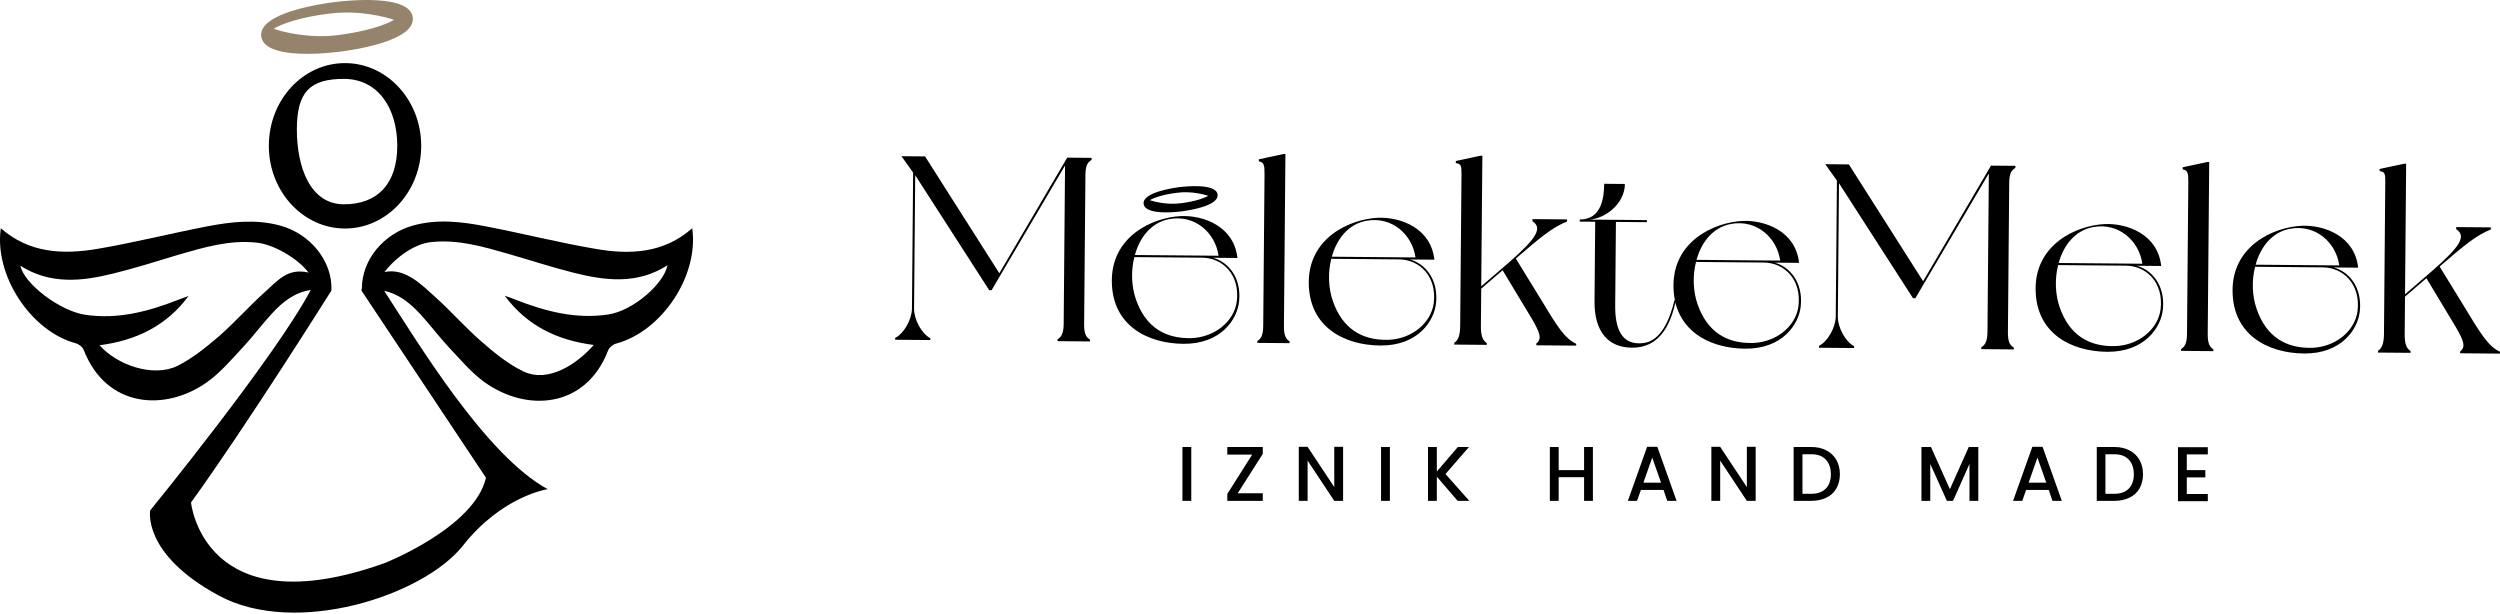 <svg width="228" height="56" viewBox="0 0 228 56" fill="none" xmlns="http://www.w3.org/2000/svg">
<path d="M31.466 20.841C27.644 20.841 24.518 17.466 24.518 13.298C24.518 9.129 27.619 5.755 31.466 5.755C35.288 5.755 38.414 9.129 38.414 13.298C38.414 17.466 35.288 20.841 31.466 20.841ZM31.367 7.194C28.24 7.194 27.074 8.41 27.074 11.809C27.074 15.208 28.265 18.632 31.367 18.632C34.493 18.632 36.231 16.697 36.231 13.298C36.231 9.898 34.493 7.194 31.367 7.194Z" fill="black"/>
<path d="M28.066 4.912C26.131 4.912 23.997 4.614 23.823 3.324C23.55 1.165 29.307 0.346 30.449 0.197C31.615 0.048 37.372 -0.572 37.645 1.587C37.918 3.746 32.161 4.565 31.019 4.713C30.548 4.763 29.357 4.912 28.066 4.912ZM24.964 2.629C25.684 2.877 28.116 3.547 30.846 3.2C33.551 2.852 35.288 2.207 35.933 1.81C35.213 1.562 32.781 0.892 30.052 1.239C27.347 1.562 25.61 2.207 24.964 2.629Z" fill="#95846B"/>
<path d="M63.13 20.816C60.55 23.099 57.472 23.248 54.346 22.702C50.971 22.131 47.67 21.288 44.295 20.642C42.112 20.221 39.903 19.948 37.67 20.568C34.989 21.312 33.004 23.694 33.004 26.3L32.955 26.448L32.979 26.498C32.979 26.498 32.979 26.498 32.979 26.523L44.32 43.569C43.278 48.135 35.064 51.36 35.064 51.36C18.561 57.241 17.42 45.827 17.42 45.827C22.433 38.904 30.225 26.498 30.225 26.498C30.349 23.818 28.289 21.312 25.535 20.568C23.326 19.972 21.117 20.221 18.909 20.642C15.559 21.288 12.233 22.131 8.859 22.702C5.732 23.223 2.679 23.099 0.074 20.816C-0.547 25.133 2.828 30.22 6.923 31.312C7.196 31.386 7.543 31.659 7.643 31.932C9.702 37.217 15.087 37.564 18.909 34.835C20.15 33.942 21.167 32.726 22.209 31.61C23.103 30.642 23.897 29.575 24.79 28.607C25.808 27.491 26.924 26.647 28.339 26.448C25.063 32.627 13.698 46.547 13.698 46.547C13.698 46.547 12.928 50.517 19.951 54.313C26.949 58.109 38.588 54.338 42.211 49.772C45.809 45.207 49.953 44.611 49.953 44.611C44.295 41.559 38.042 31.138 35.039 26.523C36.33 26.796 37.372 27.615 38.315 28.632C39.208 29.6 40.002 30.667 40.896 31.634C41.963 32.751 42.955 33.967 44.196 34.86C48.042 37.614 53.428 37.242 55.462 31.957C55.562 31.684 55.909 31.411 56.182 31.337C60.376 30.22 63.751 25.133 63.13 20.816ZM24.17 26.622C22.73 27.912 21.44 29.376 20.001 30.642C18.81 31.659 17.569 32.676 16.179 33.371C13.921 34.463 10.62 33.247 9.082 31.485C12.382 31.064 15.187 29.724 17.197 26.994C16.874 27.118 16.552 27.218 16.254 27.342C13.524 28.409 10.745 29.153 7.767 28.706C5.434 28.359 2.183 25.853 1.861 24.24C4.615 25.977 7.494 25.654 10.372 24.935C12.382 24.439 14.343 23.818 16.303 23.223C18.636 22.553 20.944 21.858 23.425 22.131C24.89 22.28 27.098 23.496 28.14 24.86C26.254 24.414 25.361 25.555 24.17 26.622ZM55.462 28.682C52.484 29.128 49.705 28.384 46.975 27.317C46.653 27.193 46.355 27.069 46.032 26.97C48.067 29.724 50.847 31.039 54.147 31.461C52.609 33.222 49.978 34.959 47.72 33.867C46.33 33.197 45.089 32.18 43.898 31.138C42.434 29.873 41.169 28.409 39.729 27.118C38.538 26.052 36.975 24.389 35.064 24.811C36.131 23.421 37.843 22.23 39.307 22.081C41.764 21.808 44.097 22.503 46.429 23.173C48.415 23.744 50.375 24.389 52.36 24.885C55.239 25.605 58.142 25.952 60.872 24.191C60.574 25.828 57.795 28.334 55.462 28.682Z" fill="black"/>
<path fill-rule="evenodd" clip-rule="evenodd" d="M117.23 14.047L117.095 29.713C117.088 30.55 117.252 30.91 117.609 31.129L117.608 31.296L114.666 31.271L114.667 31.103C115.028 30.891 115.198 30.534 115.206 29.697L115.325 15.872C115.332 15.035 115.263 14.795 114.809 14.72L114.81 14.528L117.063 14.045L117.23 14.047ZM99.553 14.588L99.554 14.396L97.33 14.377L91.139 24.92L84.366 14.265L82.214 14.247L83.277 15.739L83.17 28.128C83.161 29.157 82.433 30.418 81.64 30.818L81.639 30.985L84.844 31.013L84.845 30.846C84.059 30.432 83.353 29.158 83.362 28.13L83.467 15.98L90.217 26.467L90.432 26.469L97.132 15.093L97.007 29.539C97 30.377 96.806 30.734 96.445 30.946L96.444 31.113L99.41 31.139L99.411 30.971C99.03 30.753 98.866 30.393 98.873 29.555L98.99 15.994C98.998 15.133 99.168 14.8 99.553 14.588ZM110.628 23.51L111.154 23.514L112.852 23.529C112.542 20.632 109.752 19.627 107.719 19.705C105.086 19.826 101.316 21.587 101.4 25.726C101.461 29.674 104.628 31.328 107.929 31.356C111.325 31.385 112.851 29.15 113.01 27.453C113.22 25.278 111.988 23.88 110.628 23.51ZM106.64 19.983C108.988 19.549 110.839 21.239 111.132 23.323L103.502 23.257C103.947 21.634 105.011 20.28 106.64 19.983ZM112.794 27.499C112.539 29.363 110.733 30.758 108.675 30.836C106.234 30.911 104.45 29.795 103.587 27.276C103.19 26.125 103.131 24.713 103.452 23.448L109.647 23.501C111.465 23.517 113.102 25.014 112.794 27.499ZM128.589 23.665L129.116 23.669L130.814 23.684C130.504 20.787 127.714 19.782 125.68 19.86C123.048 19.981 119.277 21.743 119.361 25.881C119.423 29.829 122.59 31.483 125.89 31.511C129.287 31.541 130.813 29.305 130.971 27.608C131.181 25.433 129.95 24.035 128.589 23.665ZM124.601 20.138C126.949 19.704 128.8 21.394 129.093 23.478L121.464 23.412C121.908 21.789 122.972 20.435 124.601 20.138ZM130.756 27.654C130.5 29.518 128.694 30.913 126.636 30.991C124.196 31.066 122.412 29.95 121.548 27.431C121.152 26.28 121.092 24.868 121.414 23.603L127.609 23.657C129.427 23.672 131.064 25.169 130.756 27.654ZM138.244 23.581L140.415 27.116C142.042 29.809 142.679 30.843 143.751 31.355L143.749 31.522L140.114 31.491L140.115 31.323C140.669 30.897 140.411 30.297 139.704 29.071L137.039 24.647L135.087 26.328L135.058 29.749C135.051 30.586 135.214 31.066 135.595 31.284L135.593 31.451L132.627 31.426L132.629 31.258C132.989 31.046 133.161 30.569 133.168 29.732L133.288 15.884C133.295 15.047 133.224 14.95 132.77 14.875L132.772 14.683L135.025 14.201L135.192 14.202L135.089 26.113L137.644 23.911C140.126 21.732 140.708 20.804 139.757 20.174L139.759 19.982L142.916 20.009L142.914 20.201C141.594 20.716 140.438 21.686 138.244 23.581ZM152.716 27.366C152.27 29.204 151.464 31.086 149.884 31.288C147.848 31.534 147.288 29.926 147.306 27.845L147.372 20.239L150.194 20.264L150.196 20.072L144.91 20.027C146.346 19.967 148.175 18.62 148.191 16.778L146.302 16.762C146.292 17.91 146.106 20.037 144.073 20.02L144.071 20.211L145.482 20.223L145.42 27.47C145.395 30.292 146.699 31.691 148.827 31.709C151.272 31.73 152.306 29.767 152.796 27.592C153.508 30.518 156.279 31.774 159.151 31.799C162.547 31.828 164.074 29.593 164.232 27.896C164.442 25.721 163.21 24.323 161.85 23.952L162.376 23.957L164.074 23.972C163.765 21.075 160.975 20.07 158.941 20.148C156.309 20.269 152.538 22.03 152.622 26.169C152.629 26.599 152.672 27.002 152.749 27.379L152.716 27.366ZM162.354 23.765C162.061 21.682 160.21 19.991 157.862 20.426C156.233 20.723 155.169 22.077 154.724 23.699L162.354 23.765ZM159.897 31.279C161.955 31.201 163.761 29.805 164.016 27.942C164.325 25.457 162.687 23.96 160.869 23.944L154.675 23.89C154.353 25.155 154.412 26.567 154.809 27.719C155.672 30.238 157.457 31.353 159.897 31.279ZM183.802 15.316L183.804 15.124L181.579 15.105L175.389 25.648L168.616 14.993L166.463 14.975L167.527 16.467L167.42 28.856C167.411 29.885 166.682 31.146 165.889 31.546L165.888 31.713L169.093 31.741L169.094 31.573C168.309 31.16 167.602 29.886 167.611 28.858L167.716 16.708L174.466 27.195L174.682 27.197L181.382 15.821L181.257 30.267C181.25 31.105 181.055 31.462 180.695 31.674L180.693 31.841L183.659 31.867L183.66 31.699C183.28 31.481 183.115 31.121 183.122 30.284L183.24 16.722C183.247 15.861 183.417 15.528 183.802 15.316ZM195.403 24.242L194.877 24.238C196.237 24.608 197.469 26.006 197.259 28.181C197.101 29.878 195.574 32.113 192.178 32.084C188.878 32.055 185.71 30.401 185.649 26.454C185.565 22.315 189.336 20.554 191.968 20.433C194.002 20.355 196.792 21.36 197.101 24.257L195.403 24.242ZM195.381 24.051C195.088 21.967 193.237 20.277 190.889 20.711C189.26 21.008 188.196 22.362 187.751 23.985L195.381 24.051ZM192.924 31.564C194.982 31.486 196.788 30.091 197.043 28.227C197.352 25.742 195.714 24.245 193.896 24.229L187.702 24.176C187.38 25.441 187.439 26.852 187.836 28.004C188.699 30.523 190.484 31.639 192.924 31.564ZM201.344 30.441L201.48 14.775L201.312 14.773L199.06 15.256L199.058 15.447C199.512 15.523 199.582 15.763 199.574 16.6L199.455 30.425C199.448 31.262 199.277 31.619 198.916 31.831L198.915 31.999L201.857 32.024L201.858 31.857C201.501 31.638 201.337 31.278 201.344 30.441ZM213.365 24.397L212.839 24.393C214.199 24.763 215.431 26.161 215.221 28.336C215.062 30.033 213.536 32.268 210.14 32.239C206.839 32.211 203.672 30.557 203.611 26.609C203.527 22.471 207.297 20.709 209.93 20.588C211.963 20.51 214.753 21.515 215.063 24.412L213.365 24.397ZM213.343 24.206C213.05 22.122 211.199 20.432 208.851 20.866C207.222 21.163 206.158 22.517 205.713 24.14L213.343 24.206ZM210.886 31.719C212.944 31.641 214.75 30.246 215.005 28.382C215.313 25.897 213.676 24.4 211.858 24.384L205.663 24.331C205.342 25.596 205.401 27.008 205.798 28.159C206.661 30.678 208.445 31.794 210.886 31.719ZM224.664 27.844L222.494 24.309C224.687 22.414 225.843 21.444 227.163 20.929L227.165 20.737L224.008 20.71L224.006 20.901C224.958 21.532 224.376 22.459 221.893 24.639L219.338 26.841L219.441 14.93L219.274 14.928L217.021 15.411L217.02 15.603C217.474 15.678 217.544 15.775 217.537 16.612L217.418 30.46C217.41 31.297 217.239 31.774 216.878 31.986L216.877 32.154L219.842 32.179L219.844 32.012C219.463 31.793 219.3 31.314 219.307 30.477L219.337 27.056L221.289 25.375L223.953 29.799C224.66 31.025 224.918 31.625 224.364 32.051L224.363 32.218L227.998 32.25L228 32.083C226.928 31.571 226.291 30.537 224.664 27.844ZM149.652 44.679H151.713L152.051 45.678H152.905L151.15 40.751H150.216L148.461 45.678H149.298L149.652 44.679ZM150.683 41.733L151.488 44.019H149.878L150.683 41.733ZM121.685 45.678H122.49V40.751H121.685V44.422L119.254 40.751H118.449V45.678H119.254V42.007L121.685 45.678ZM108.644 40.767V45.678H107.839V40.767H108.644ZM112.879 44.986H115.165V45.678H111.929V45.05L114.199 41.459H111.929V40.767H115.165V41.395L112.879 44.986ZM126.757 40.767V45.678H125.952V40.767H126.757ZM131.039 43.472L132.939 45.678H134.002L131.828 43.23L133.97 40.767H132.955L131.039 43.005V40.767H130.234V45.678H131.039V43.472ZM145.273 40.767V45.678H144.468V43.52H142.15V45.678H141.345V40.767H142.15V42.876H144.468V40.767H145.273ZM160.117 45.678H159.312L156.881 42.007V45.678H156.076V40.751H156.881L159.312 44.422V40.751H160.117V45.678ZM167.476 41.942C167.25 41.556 166.944 41.266 166.558 41.073C166.171 40.864 165.705 40.767 165.189 40.767H163.579V45.678H165.189C165.705 45.678 166.171 45.581 166.558 45.388C166.96 45.195 167.266 44.921 167.476 44.551C167.685 44.18 167.798 43.746 167.798 43.246C167.798 42.747 167.685 42.313 167.476 41.942ZM166.977 43.246C166.977 43.81 166.815 44.261 166.51 44.567C166.204 44.873 165.753 45.034 165.189 45.034H164.384V41.427H165.189C165.769 41.427 166.204 41.588 166.51 41.91C166.815 42.232 166.977 42.683 166.977 43.246ZM180.421 40.767V45.678H179.616V42.313L178.118 45.678H177.555L176.041 42.313V45.678H175.236V40.767H176.106L177.829 44.615L179.551 40.767H180.421ZM184.784 44.679H186.845L187.183 45.678H188.037L186.282 40.751H185.348L183.593 45.678H184.43L184.784 44.679ZM185.815 41.733L186.62 44.019H185.01L185.815 41.733ZM194.203 41.073C194.59 41.266 194.896 41.556 195.121 41.942C195.33 42.313 195.443 42.748 195.443 43.247C195.443 43.746 195.33 44.18 195.121 44.551C194.912 44.921 194.606 45.195 194.203 45.388C193.817 45.581 193.35 45.678 192.835 45.678H191.225V40.767H192.835C193.35 40.767 193.801 40.864 194.203 41.073ZM194.139 44.567C194.445 44.261 194.606 43.81 194.606 43.247C194.606 42.683 194.445 42.232 194.139 41.91C193.833 41.588 193.398 41.427 192.819 41.427H192.014V45.034H192.819C193.398 45.034 193.833 44.873 194.139 44.567ZM199.436 42.876V41.443H201.352V40.783H198.631V45.71H201.352V45.05H199.436V43.536H201.126V42.876H199.436ZM104.299 18.596C104.38 19.224 105.41 19.369 106.36 19.369C106.988 19.369 107.584 19.305 107.809 19.273C108.373 19.192 111.174 18.79 111.045 17.743C110.917 16.697 108.099 17.002 107.535 17.067C106.972 17.147 104.17 17.55 104.299 18.596ZM107.713 18.532C106.408 18.709 105.217 18.371 104.863 18.258C105.169 18.065 106.006 17.743 107.342 17.582C108.646 17.405 109.838 17.743 110.192 17.856C109.87 18.049 109.033 18.371 107.713 18.532Z" fill="black"/>
</svg>
